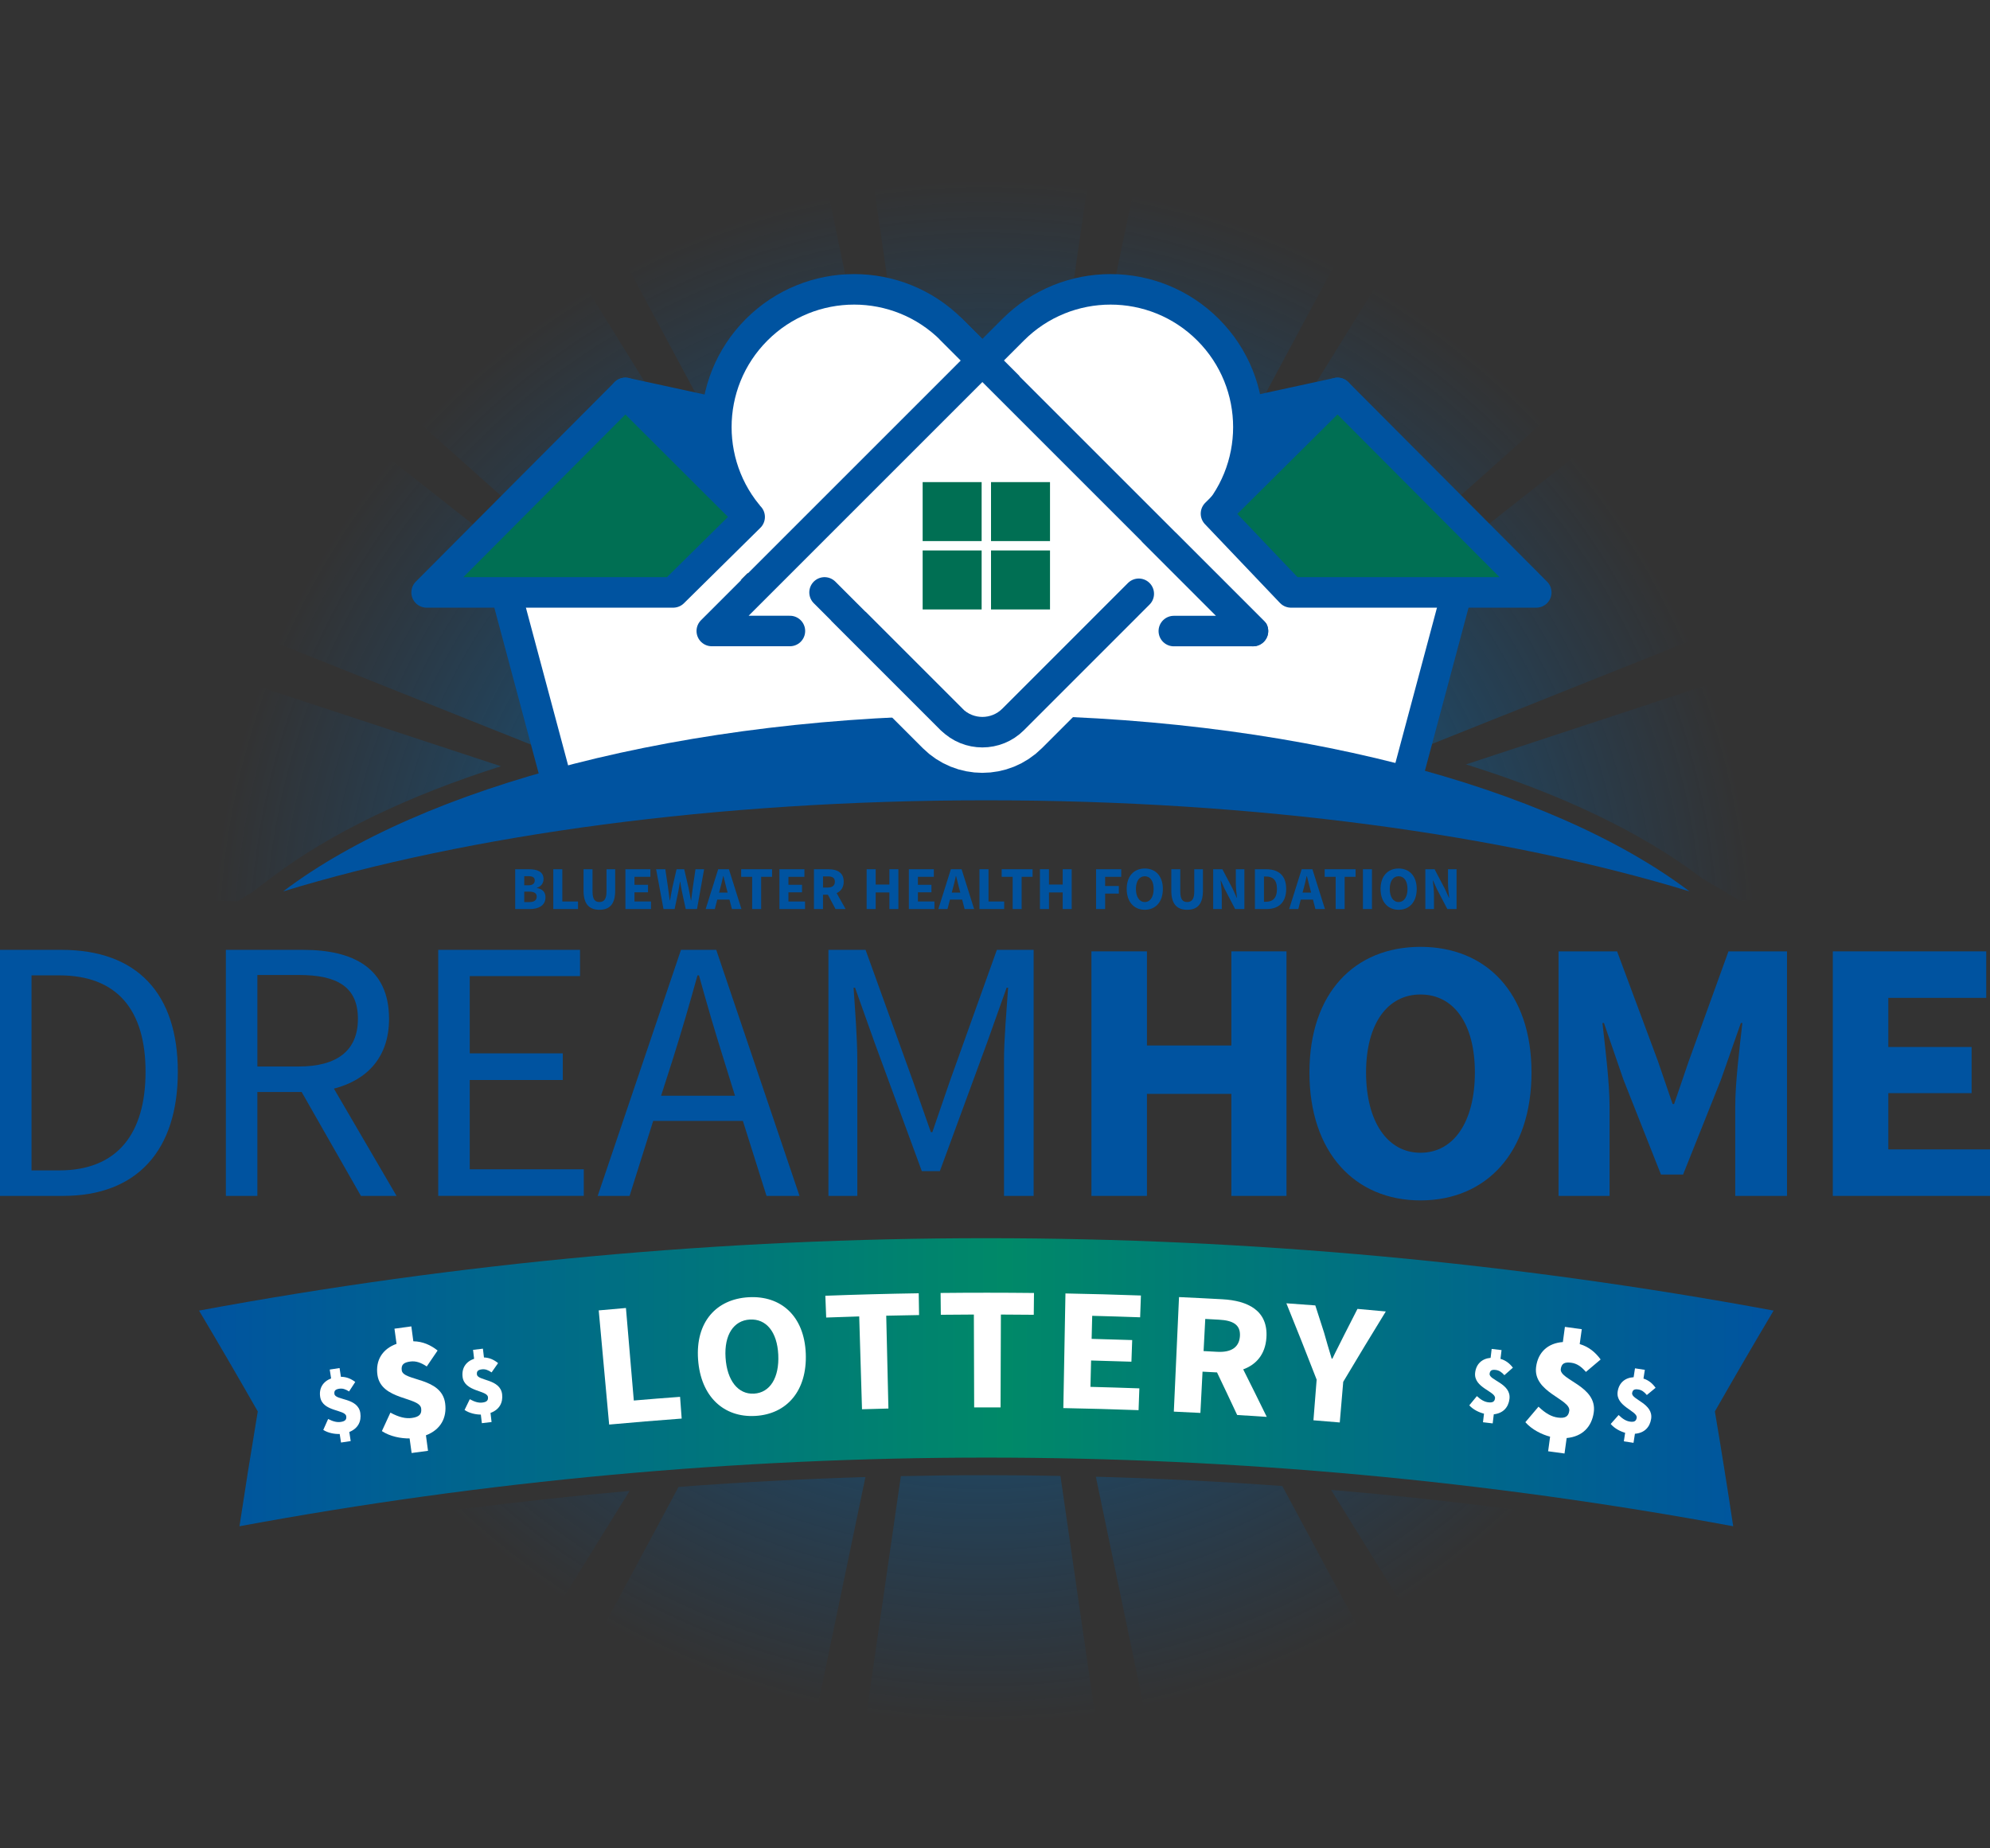 <?xml version="1.0" encoding="utf-8"?>
<!-- Generator: Adobe Illustrator 16.0.0, SVG Export Plug-In . SVG Version: 6.00 Build 0)  -->
<!DOCTYPE svg PUBLIC "-//W3C//DTD SVG 1.1//EN" "http://www.w3.org/Graphics/SVG/1.1/DTD/svg11.dtd">
<svg version="1.1" id="Layer_1" xmlns="http://www.w3.org/2000/svg" xmlns:xlink="http://www.w3.org/1999/xlink" x="0px" y="0px"
	 width="360px" height="334.438px" viewBox="0 0 360 334.438" enable-background="new 0 0 360 334.438" xml:space="preserve">
<rect x="0" y="0" width="360" height="334.438" fill="#333333" stroke="none"/>
<g>
	<g>
		<g>
			<radialGradient id="SVGID_1_" cx="178" cy="172.219" r="161.708" gradientUnits="userSpaceOnUse">
				<stop  offset="0" style="stop-color:#0086C8"/>
				<stop  offset="0.864" style="stop-color:#0053A0;stop-opacity:0"/>
			</radialGradient>
			<path fill="url(#SVGID_1_)" d="M178.431,266.912c-5.15,0-10.306,0.063-15.462,0.171l-9.737,67.354h48.351l-9.743-67.391
				C187.368,266.966,182.898,266.912,178.431,266.912z"/>
			<radialGradient id="SVGID_2_" cx="178" cy="172.219" r="161.709" gradientUnits="userSpaceOnUse">
				<stop  offset="0" style="stop-color:#0086C8"/>
				<stop  offset="0.864" style="stop-color:#0053A0;stop-opacity:0"/>
			</radialGradient>
			<path fill="url(#SVGID_2_)" d="M198.243,267.19l13.639,65.43l45.434-16.539l-25.341-47.207
				C220.739,268.056,209.49,267.495,198.243,267.19z"/>
			<radialGradient id="SVGID_3_" cx="178" cy="172.254" r="161.717" gradientUnits="userSpaceOnUse">
				<stop  offset="0" style="stop-color:#0086C8"/>
				<stop  offset="0.864" style="stop-color:#0053A0;stop-opacity:0"/>
			</radialGradient>
			<path fill="url(#SVGID_3_)" d="M256.246,135.727l78.063-31.183l-24.177-41.873l-84.789,66.791
				C236.176,131.034,246.545,133.138,256.246,135.727z"/>
			<radialGradient id="SVGID_4_" cx="178" cy="172.219" r="161.709" gradientUnits="userSpaceOnUse">
				<stop  offset="0" style="stop-color:#0086C8"/>
				<stop  offset="0.864" style="stop-color:#0053A0;stop-opacity:0"/>
			</radialGradient>
			<path fill="url(#SVGID_4_)" d="M220.428,128.789l82.983-74.129l-37.042-31.081l-64.043,103.405
				C208.467,127.42,214.509,128.028,220.428,128.789z"/>
			<radialGradient id="SVGID_5_" cx="178" cy="172.219" r="161.708" gradientUnits="userSpaceOnUse">
				<stop  offset="0" style="stop-color:#0086C8"/>
				<stop  offset="0.864" style="stop-color:#0053A0;stop-opacity:0"/>
			</radialGradient>
			<path fill="url(#SVGID_5_)" d="M199.119,126.772L257.315,18.35L211.878,1.815l-25.927,124.41
				C190.374,126.324,194.77,126.505,199.119,126.772z"/>
			<radialGradient id="SVGID_6_" cx="178" cy="172.219" r="161.708" gradientUnits="userSpaceOnUse">
				<stop  offset="0" style="stop-color:#0086C8"/>
				<stop  offset="0.864" style="stop-color:#0053A0;stop-opacity:0"/>
			</radialGradient>
			<path fill="url(#SVGID_6_)" d="M178.432,126.133c1.64,0,3.275,0.012,4.908,0.035L201.579,0h-48.352l18.248,126.213
				C173.788,126.166,176.104,126.133,178.432,126.133z"/>
			<radialGradient id="SVGID_7_" cx="178" cy="172.219" r="161.708" gradientUnits="userSpaceOnUse">
				<stop  offset="0" style="stop-color:#0086C8"/>
				<stop  offset="0.864" style="stop-color:#0053A0;stop-opacity:0"/>
			</radialGradient>
			<path fill="url(#SVGID_7_)" d="M168.869,126.271L142.929,1.815L97.491,18.354l58.272,108.549
				C160.092,126.61,164.462,126.394,168.869,126.271z"/>
			<radialGradient id="SVGID_8_" cx="178" cy="172.219" r="161.708" gradientUnits="userSpaceOnUse">
				<stop  offset="0" style="stop-color:#0086C8"/>
				<stop  offset="0.864" style="stop-color:#0053A0;stop-opacity:0"/>
			</radialGradient>
			<path fill="url(#SVGID_8_)" d="M152.575,127.132L88.437,23.583l-37.04,31.079l83.242,74.356
				C140.499,128.229,146.491,127.603,152.575,127.132z"/>
			<radialGradient id="SVGID_9_" cx="178" cy="172.219" r="161.709" gradientUnits="userSpaceOnUse">
				<stop  offset="0" style="stop-color:#0086C8"/>
				<stop  offset="0.864" style="stop-color:#0053A0;stop-opacity:0"/>
			</radialGradient>
			<path fill="url(#SVGID_9_)" d="M129.788,129.714L44.677,62.673l-24.179,41.873l78.885,31.509
				C108.922,133.455,119.124,131.326,129.788,129.714z"/>
			<radialGradient id="SVGID_10_" cx="178" cy="172.219" r="161.708" gradientUnits="userSpaceOnUse">
				<stop  offset="0" style="stop-color:#0086C8"/>
				<stop  offset="0.864" style="stop-color:#0053A0;stop-opacity:0"/>
			</radialGradient>
			<path fill="url(#SVGID_10_)" d="M45.618,161.433l3.645-2.757c10.555-7.985,24.75-14.76,41.357-20.033l-73.699-24.27
				l-8.393,47.621l34.432,1.066C43.845,162.516,44.722,161.965,45.618,161.433z"/>
			<radialGradient id="SVGID_11_" cx="178.001" cy="172.219" r="161.709" gradientUnits="userSpaceOnUse">
				<stop  offset="0" style="stop-color:#0086C8"/>
				<stop  offset="0.864" style="stop-color:#0053A0;stop-opacity:0"/>
			</radialGradient>
			<path fill="url(#SVGID_11_)" d="M53.946,277.504l-2.549,2.276l37.043,31.077l25.455-41.097
				C93.807,271.525,73.788,274.109,53.946,277.504z"/>
			<radialGradient id="SVGID_12_" cx="178" cy="172.219" r="161.709" gradientUnits="userSpaceOnUse">
				<stop  offset="0" style="stop-color:#0086C8"/>
				<stop  offset="0.864" style="stop-color:#0053A0;stop-opacity:0"/>
			</radialGradient>
			<path fill="url(#SVGID_12_)" d="M122.752,269.036l-25.257,47.052l45.438,16.537l13.625-65.374
				C145.286,267.588,134.011,268.184,122.752,269.036z"/>
		</g>
		<radialGradient id="SVGID_13_" cx="178" cy="172.219" r="161.708" gradientUnits="userSpaceOnUse">
			<stop  offset="0" style="stop-color:#0086C8"/>
			<stop  offset="0.864" style="stop-color:#0053A0;stop-opacity:0"/>
		</radialGradient>
		<path fill="url(#SVGID_13_)" d="M307.601,158.676l0.412,0.311c2.277,1.289,4.507,2.623,6.719,3.979l31.553-0.978l-8.399-47.617
			l-72.681,23.937C282.26,143.625,296.826,150.524,307.601,158.676z"/>
	</g>
	<polygon fill="#FFFFFF" points="254.212,142.413 98.948,142.413 91.317,104.935 261.845,104.935 	"/>
	<g>
		<path fill="#0053A0" d="M178.432,144.803c49.018,0,93.664,6.245,127.2,16.476c-25.157-19.033-72.678-31.882-127.2-31.882
			c-54.524,0-102.042,12.85-127.2,31.882C84.768,151.048,129.413,144.803,178.432,144.803z"/>
	</g>
	<g>
		<path fill="#0053A0" d="M0,171.862h11.133c13.706,0,21.036,7.939,21.036,22.056c0,14.183-7.33,22.463-20.766,22.463H0V171.862z
			 M10.726,211.766c10.45,0,15.605-6.583,15.605-17.848c0-11.198-5.155-17.441-15.605-17.441H5.702v35.289H10.726z"/>
		<path fill="#0053A0" d="M65.292,216.381l-10.723-18.799h-8.008v18.799h-5.702v-44.519h13.981c9.028,0,15.54,3.255,15.54,12.486
			c0,6.921-3.935,11.062-9.974,12.624l11.33,19.408H65.292z M46.562,192.968h7.466c6.923,0,10.722-2.852,10.722-8.619
			c0-5.837-3.799-7.94-10.722-7.94h-7.466V192.968z"/>
		<path fill="#0053A0" d="M79.277,171.862h25.653v4.75H84.979v13.979h16.83v4.818h-16.83v16.151h20.629v4.819H79.277V171.862z"/>
		<path fill="#0053A0" d="M134.39,202.807h-16.223l-4.274,13.574h-5.769l15.068-44.519h6.38l15.063,44.519h-5.97L134.39,202.807z
			 M132.964,198.261l-2.105-6.786c-1.558-4.956-2.984-9.84-4.41-14.998h-0.271c-1.423,5.158-2.85,10.042-4.411,14.998l-2.171,6.786
			H132.964z"/>
		<path fill="#0053A0" d="M149.868,171.862h6.717l8.621,23.887l3.19,9.094h0.271l3.12-9.094l8.551-23.887h6.652v44.519h-5.362v-24.5
			c0-3.937,0.474-9.23,0.744-13.166h-0.271l-3.527,9.911l-8.551,23.275h-3.26l-8.551-23.275l-3.527-9.911h-0.271
			c0.271,3.936,0.678,9.229,0.678,13.166v24.5h-5.225V171.862z"/>
		<path fill="#0053A0" d="M197.445,172.134h10.043v17.034h15.272v-17.034h9.974v44.247h-9.974v-18.459h-15.272v18.459h-10.043
			V172.134z"/>
		<path fill="#0053A0" d="M236.883,194.054c0-14.454,8.21-22.735,20.086-22.735c11.942,0,20.087,8.348,20.087,22.735
			c0,14.455-8.145,23.141-20.087,23.141C245.093,217.194,236.883,208.509,236.883,194.054z M266.811,194.054
			c0-8.823-3.802-14.115-9.842-14.115c-5.973,0-9.841,5.292-9.841,14.115c0,8.89,3.868,14.521,9.841,14.521
			C263.009,208.575,266.811,202.943,266.811,194.054z"/>
		<path fill="#0053A0" d="M281.948,172.134h10.589l7.397,19.883l2.647,7.737h0.271l2.646-7.737l7.191-19.883h10.59v44.247h-9.365
			V200.16c0-4.344,0.814-10.789,1.287-15.065h-0.271l-3.598,10.248l-6.854,17.17h-4.003l-6.787-17.17l-3.527-10.248h-0.271
			c0.473,4.276,1.287,10.722,1.287,15.065v16.221h-9.229V172.134z"/>
		<path fill="#0053A0" d="M331.564,172.134h27.757v8.414h-17.714v8.891h15.066v8.348h-15.066v10.179H360v8.416h-28.436V172.134z"/>
	</g>
	
		<path fill="#FFFFFF" stroke="#FFFFFF" stroke-width="14.719" stroke-linecap="round" stroke-linejoin="round" stroke-miterlimit="10" d="
		M218.535,94.912l-35.259,35.262c-3.071,3.069-8.055,3.069-11.131-0.006l-35.258-35.256"/>
	
		<polygon fill="#0053A0" stroke="#0053A0" stroke-width="5.52" stroke-linecap="round" stroke-linejoin="round" stroke-miterlimit="10" points="
		241.966,71.088 204.834,79.16 204.952,85.37 216.611,96.276 	"/>
	
		<polygon fill="#0053A0" stroke="#0053A0" stroke-width="5.52" stroke-linecap="round" stroke-linejoin="round" stroke-miterlimit="10" points="
		113.132,71.088 150.263,79.16 150.144,85.37 138.485,96.276 	"/>
	<g>
		<g>
			<linearGradient id="SVGID_14_" gradientUnits="userSpaceOnUse" x1="36.008" y1="250.094" x2="320.853" y2="250.094">
				<stop  offset="0" style="stop-color:#0053A0"/>
				<stop  offset="0.512" style="stop-color:#008968"/>
				<stop  offset="1" style="stop-color:#0053A0"/>
			</linearGradient>
			<path fill="url(#SVGID_14_)" d="M313.543,276.153c-0.994-6.62-2.076-13.414-3.221-20.229l-0.092-0.545l0.273-0.479
				c3.388-5.938,6.864-11.906,10.35-17.768c-46.861-8.692-94.769-13.099-142.423-13.099S82.87,228.44,36.008,237.133
				c3.39,5.698,6.866,11.665,10.352,17.767l0.274,0.479l-0.092,0.545c-1.149,6.872-2.23,13.667-3.221,20.229
				c44.46-8.244,89.903-12.423,135.109-12.423C223.638,263.73,269.083,267.909,313.543,276.153z"/>
		</g>
	</g>
	<radialGradient id="SVGID_15_" cx="178" cy="172.219" r="161.709" gradientUnits="userSpaceOnUse">
		<stop  offset="0" style="stop-color:#0086C8"/>
		<stop  offset="0.864" style="stop-color:#0053A0;stop-opacity:0"/>
	</radialGradient>
	<path fill="url(#SVGID_15_)" d="M240.802,269.571l25.571,41.284l37.038-31.079l-3.026-2.704
		C280.658,273.77,260.763,271.266,240.802,269.571z"/>
	<g>
		<path fill="#FFFFFF" d="M108.312,237.095c1.641-0.152,3.285-0.296,4.923-0.433c0.476,5.577,0.952,11.156,1.423,16.741
			c2.793-0.241,5.578-0.465,8.37-0.666c0.101,1.312,0.194,2.622,0.29,3.932c-4.375,0.323-8.749,0.687-13.121,1.085
			C109.569,250.868,108.937,243.98,108.312,237.095z"/>
		<path fill="#FFFFFF" d="M126.285,245.964c-0.478-6.759,3.294-10.919,9.142-11.248c5.883-0.33,10.061,3.423,10.34,10.159
			c0.278,6.779-3.442,11.001-9.136,11.316C130.96,256.511,126.763,252.727,126.285,245.964z M140.792,245.108
			c-0.201-4.133-2.184-6.524-5.138-6.357c-2.927,0.162-4.662,2.76-4.399,6.889c0.262,4.158,2.277,6.681,5.147,6.518
			C139.3,251.995,140.997,249.271,140.792,245.108z"/>
		<path fill="#FFFFFF" d="M155.435,238.188c-1.988,0.06-3.981,0.125-5.973,0.201c-0.048-1.311-0.104-2.627-0.153-3.941
			c5.63-0.214,11.261-0.36,16.892-0.45c0.021,1.311,0.047,2.624,0.063,3.942c-1.979,0.032-3.963,0.074-5.941,0.117
			c0.131,5.597,0.262,11.198,0.396,16.796c-1.593,0.039-3.187,0.08-4.778,0.131C155.773,249.383,155.604,243.785,155.435,238.188z"
			/>
		<path fill="#FFFFFF" d="M176.177,237.847c-1.99,0.002-3.983,0.02-5.978,0.043c-0.011-1.321-0.026-2.633-0.041-3.948
			c5.634-0.062,11.264-0.056,16.896,0.004c-0.016,1.319-0.03,2.631-0.041,3.944c-1.985-0.021-3.967-0.036-5.946-0.041
			c-0.023,5.598-0.041,11.196-0.06,16.803c-1.593-0.009-3.189-0.009-4.776-0.003C176.214,249.045,176.193,243.446,176.177,237.847z"
			/>
		<path fill="#FFFFFF" d="M192.745,234.03c4.552,0.084,9.102,0.21,13.653,0.373c-0.05,1.316-0.098,2.63-0.142,3.943
			c-2.892-0.102-5.779-0.196-8.671-0.269c-0.033,1.395-0.066,2.782-0.104,4.169c2.451,0.061,4.891,0.137,7.337,0.219
			c-0.045,1.306-0.093,2.61-0.139,3.914c-2.432-0.085-4.862-0.152-7.296-0.217c-0.041,1.591-0.076,3.181-0.117,4.769
			c2.948,0.076,5.898,0.167,8.849,0.273c-0.049,1.315-0.099,2.634-0.144,3.945c-4.534-0.165-9.071-0.29-13.609-0.377
			C192.491,247.859,192.619,240.945,192.745,234.03z"/>
		<path fill="#FFFFFF" d="M223.809,256.02c-1.202-2.573-2.412-5.139-3.644-7.702c-0.876-0.048-1.747-0.093-2.621-0.138
			c-0.129,2.485-0.261,4.977-0.386,7.466c-1.604-0.081-3.202-0.162-4.807-0.235c0.311-6.908,0.628-13.816,0.938-20.723
			c2.614,0.121,5.222,0.247,7.839,0.393c4.611,0.252,8.305,2.033,7.972,6.956c-0.204,3.052-1.88,4.886-4.199,5.728
			c1.438,2.859,2.858,5.73,4.261,8.595C227.375,256.239,225.596,256.122,223.809,256.02z M217.733,244.458
			c0.829,0.042,1.648,0.086,2.473,0.131c2.537,0.14,3.978-0.822,4.103-2.851c0.12-2.035-1.227-2.825-3.788-2.96
			c-0.826-0.05-1.657-0.092-2.483-0.136C217.935,240.58,217.838,242.519,217.733,244.458z"/>
		<path fill="#FFFFFF" d="M238.188,249.624c-1.786-4.611-3.609-9.216-5.476-13.811c1.743,0.122,3.49,0.249,5.234,0.383
			c0.531,1.638,1.061,3.278,1.582,4.915c0.439,1.595,0.885,3.066,1.379,4.709c0.044,0.004,0.085,0.01,0.129,0.01
			c0.724-1.537,1.47-2.913,2.197-4.415c0.775-1.527,1.552-3.061,2.338-4.589c1.708,0.146,3.416,0.302,5.128,0.463
			c-2.602,4.231-5.169,8.472-7.702,12.729c-0.204,2.453-0.415,4.906-0.626,7.356c-1.587-0.137-3.176-0.268-4.763-0.393
			C237.801,254.529,237.994,252.077,238.188,249.624z"/>
	</g>
	<g>
		
			<rect x="158.157" y="65.361" transform="matrix(0.707 0.707 -0.707 0.707 111.255 -87.892)" fill="#FFFFFF" width="7.086" height="49.923"/>
	</g>
	<g>
		
			<rect x="190.301" y="65.167" transform="matrix(-0.707 0.707 -0.707 -0.707 394.755 17.058)" fill="#FFFFFF" width="7.089" height="50.191"/>
	</g>
	
		<line fill="#FFFFFF" stroke="#0053A0" stroke-width="5.52" stroke-linecap="round" stroke-linejoin="round" stroke-miterlimit="10" x1="91.906" y1="108.544" x2="101.113" y2="142.943"/>
	
		<line fill="#FFFFFF" stroke="#0053A0" stroke-width="5.52" stroke-linecap="round" stroke-linejoin="round" stroke-miterlimit="10" x1="263.188" y1="108.544" x2="253.982" y2="142.943"/>
	<g>
		<path fill="#0053A0" d="M93.202,157.276h2.467c1.5,0,2.659,0.407,2.659,1.788c0,0.642-0.374,1.338-1.213,1.559v0.045
			c1.028,0.188,1.566,0.729,1.566,1.689c0,1.471-1.237,2.121-2.804,2.121h-2.676V157.276z M95.591,160.181
			c0.793,0,1.146-0.343,1.146-0.884s-0.375-0.763-1.127-0.763h-0.773v1.646H95.591z M95.747,163.219
			c0.883,0,1.344-0.331,1.344-0.982c0-0.631-0.453-0.906-1.344-0.906h-0.91v1.889H95.747z"/>
		<path fill="#0053A0" d="M100.092,157.276h1.636v5.834h2.837v1.368h-4.473V157.276z"/>
		<path fill="#0053A0" d="M105.567,157.276h1.624v4.03c0,1.414,0.439,1.902,1.25,1.902c0.806,0,1.278-0.488,1.278-1.902v-4.03h1.57
			v3.866c0,2.42-0.982,3.468-2.849,3.468c-1.87,0-2.874-1.048-2.874-3.468V157.276z"/>
		<path fill="#0053A0" d="M113.14,157.276h4.518v1.369h-2.881v1.446h2.45v1.359h-2.45v1.659h2.992v1.368h-4.629V157.276z"/>
		<path fill="#0053A0" d="M118.694,157.276h1.665l0.497,3.369c0.103,0.751,0.201,1.513,0.301,2.274h0.045
			c0.131-0.762,0.275-1.523,0.419-2.274l0.772-3.369h1.382l0.785,3.369c0.144,0.729,0.288,1.503,0.432,2.274h0.041
			c0.091-0.771,0.188-1.535,0.288-2.274l0.498-3.369h1.557l-1.282,7.202h-2.043l-0.707-3.27c-0.111-0.553-0.21-1.139-0.288-1.67
			h-0.045c-0.087,0.531-0.177,1.117-0.283,1.67l-0.688,3.27h-2.01L118.694,157.276z"/>
		<path fill="#0053A0" d="M131.964,162.766h-2.207l-0.444,1.713h-1.656l2.265-7.202h1.944l2.266,7.202h-1.723L131.964,162.766z
			 M131.632,161.496l-0.177-0.664c-0.197-0.717-0.388-1.567-0.584-2.318h-0.045c-0.165,0.761-0.362,1.602-0.563,2.318l-0.177,0.664
			H131.632z"/>
		<path fill="#0053A0" d="M136.067,158.646h-1.986v-1.369h5.592v1.369h-1.978v5.833h-1.628V158.646z"/>
		<path fill="#0053A0" d="M141.001,157.276h4.521v1.369h-2.886v1.446h2.454v1.359h-2.454v1.659h2.997v1.368h-4.633V157.276z"/>
		<path fill="#0053A0" d="M151.15,164.479l-1.381-2.596h-0.884v2.596h-1.637v-7.202h2.599c1.525,0,2.783,0.53,2.783,2.243
			c0,1.061-0.519,1.732-1.278,2.075l1.623,2.884H151.15z M148.886,160.59h0.83c0.852,0,1.315-0.363,1.315-1.07
			s-0.464-0.952-1.315-0.952h-0.83V160.59z"/>
		<path fill="#0053A0" d="M156.778,157.276h1.637v2.772h2.482v-2.772h1.624v7.202h-1.624v-3.005h-2.482v3.005h-1.637V157.276z"/>
		<path fill="#0053A0" d="M164.417,157.276h4.519v1.369h-2.882v1.446h2.45v1.359h-2.45v1.659h2.992v1.368h-4.629V157.276z"/>
		<path fill="#0053A0" d="M174.058,162.766h-2.208l-0.444,1.713h-1.656l2.266-7.202h1.943l2.266,7.202h-1.723L174.058,162.766z
			 M173.725,161.496l-0.177-0.664c-0.197-0.717-0.387-1.567-0.584-2.318h-0.045c-0.164,0.761-0.361,1.602-0.563,2.318l-0.177,0.664
			H173.725z"/>
		<path fill="#0053A0" d="M177.19,157.276h1.636v5.834h2.836v1.368h-4.472V157.276z"/>
		<path fill="#0053A0" d="M183.196,158.646h-1.99v-1.369h5.591v1.369h-1.976v5.833h-1.625V158.646z"/>
		<path fill="#0053A0" d="M188.129,157.276h1.637v2.772h2.483v-2.772h1.624v7.202h-1.624v-3.005h-2.483v3.005h-1.637V157.276z"/>
		<path fill="#0053A0" d="M198.284,157.276h4.55v1.369h-2.914v1.669h2.482v1.369h-2.482v2.795h-1.636V157.276z"/>
		<path fill="#0053A0" d="M203.825,160.845c0-2.354,1.337-3.702,3.272-3.702c1.945,0,3.27,1.359,3.27,3.702
			c0,2.352-1.324,3.766-3.27,3.766C205.162,164.61,203.825,163.196,203.825,160.845z M208.697,160.845
			c0-1.437-0.617-2.298-1.6-2.298c-0.974,0-1.604,0.861-1.604,2.298c0,1.447,0.63,2.364,1.604,2.364
			C208.08,163.209,208.697,162.292,208.697,160.845z"/>
		<path fill="#0053A0" d="M211.896,157.276h1.624v4.03c0,1.414,0.44,1.902,1.249,1.902c0.807,0,1.279-0.488,1.279-1.902v-4.03h1.57
			v3.866c0,2.42-0.982,3.468-2.85,3.468c-1.869,0-2.873-1.048-2.873-3.468V157.276z"/>
		<path fill="#0053A0" d="M219.469,157.276h1.669l1.879,3.579l0.715,1.591h0.045c-0.078-0.763-0.209-1.778-0.209-2.63v-2.54h1.545
			v7.202h-1.669l-1.874-3.59l-0.708-1.568h-0.045c0.078,0.795,0.21,1.755,0.21,2.605v2.553h-1.558V157.276z"/>
		<path fill="#0053A0" d="M227.02,157.276h2.031c2.213,0,3.626,1.093,3.626,3.568s-1.413,3.634-3.523,3.634h-2.134V157.276z
			 M228.965,163.164c1.217,0,2.043-0.596,2.043-2.319c0-1.725-0.826-2.255-2.043-2.255h-0.309v4.574H228.965z"/>
		<path fill="#0053A0" d="M237.52,162.766h-2.208l-0.443,1.713h-1.656l2.265-7.202h1.944l2.266,7.202h-1.723L237.52,162.766z
			 M237.188,161.496l-0.177-0.664c-0.198-0.717-0.388-1.567-0.585-2.318h-0.044c-0.165,0.761-0.362,1.602-0.564,2.318l-0.176,0.664
			H237.188z"/>
		<path fill="#0053A0" d="M241.627,158.646h-1.99v-1.369h5.591v1.369h-1.977v5.833h-1.624V158.646z"/>
		<path fill="#0053A0" d="M246.56,157.276h1.636v7.202h-1.636V157.276z"/>
		<path fill="#0053A0" d="M249.75,160.845c0-2.354,1.336-3.702,3.269-3.702c1.944,0,3.271,1.359,3.271,3.702
			c0,2.352-1.327,3.766-3.271,3.766C251.086,164.61,249.75,163.196,249.75,160.845z M254.622,160.845
			c0-1.437-0.621-2.298-1.604-2.298c-0.97,0-1.604,0.861-1.604,2.298c0,1.447,0.634,2.364,1.604,2.364
			C254.001,163.209,254.622,162.292,254.622,160.845z"/>
		<path fill="#0053A0" d="M257.853,157.276h1.669l1.88,3.579l0.715,1.591h0.046c-0.078-0.763-0.211-1.778-0.211-2.63v-2.54h1.546
			v7.202h-1.669l-1.875-3.59l-0.706-1.568h-0.046c0.078,0.795,0.21,1.755,0.21,2.605v2.553h-1.559V157.276z"/>
	</g>
	
		<path fill="#FFFFFF" stroke="#0053A0" stroke-width="5.52" stroke-linecap="round" stroke-linejoin="round" stroke-miterlimit="10" d="
		M136.888,94.912c-9.73-9.74-9.73-25.521,0-35.255c9.736-9.737,25.523-9.737,35.258-0.004l54.523,54.529H212.35"/>
	
		<path fill="#FFFFFF" stroke="#0053A0" stroke-width="5.52" stroke-linecap="round" stroke-linejoin="round" stroke-miterlimit="10" d="
		M206.008,107.436l-22.731,22.739c-3.071,3.069-8.055,3.069-11.131-0.006l-22.98-22.98"/>
	
		<path fill="#FFFFFF" stroke="#0053A0" stroke-width="5.52" stroke-linecap="round" stroke-linejoin="round" stroke-miterlimit="10" d="
		M142.898,114.17h-14.133l54.517-54.517c9.733-9.733,25.521-9.733,35.258,0.004c9.731,9.737,9.731,25.515-0.005,35.255"/>
	
		<line fill="#FFFFFF" stroke="#0053A0" stroke-width="5.52" stroke-linecap="round" stroke-linejoin="round" stroke-miterlimit="10" x1="172.146" y1="130.168" x2="149.165" y2="107.188"/>
	<g>
		<rect x="179.28" y="87.23" fill="#006F53" width="10.672" height="10.67"/>
		<rect x="166.911" y="87.23" fill="#006F53" width="10.672" height="10.67"/>
		<rect x="179.28" y="99.597" fill="#006F53" width="10.672" height="10.674"/>
		<rect x="166.911" y="99.597" fill="#006F53" width="10.672" height="10.674"/>
	</g>
	
		<line fill="#FFFFFF" stroke="#0053A0" stroke-width="5.52" stroke-linecap="round" stroke-linejoin="round" stroke-miterlimit="10" x1="172.146" y1="59.653" x2="226.669" y2="114.182"/>
	<g>
		
			<rect x="138.635" y="52.679" transform="matrix(0.707 0.707 -0.707 0.707 106.522 -73.637)" fill="#FFFFFF" width="7.089" height="78.26"/>
	</g>
	<g>
		
			<rect x="210.736" y="54.144" transform="matrix(-0.707 0.707 -0.707 -0.707 431.534 7.178)" fill="#FFFFFF" width="7.089" height="77.576"/>
	</g>
	
		<polygon fill="#006F53" stroke="#0053A0" stroke-width="5.52" stroke-linecap="round" stroke-linejoin="round" stroke-miterlimit="10" points="
		219.977,92.934 241.966,71.088 277.921,107.188 233.546,107.188 	"/>
	
		<polygon fill="#006F53" stroke="#0053A0" stroke-width="5.52" stroke-linecap="round" stroke-linejoin="round" stroke-miterlimit="10" points="
		135.616,93.535 113.132,71.088 77.175,107.188 121.786,107.188 	"/>
	<g>
		<g>
			<g>
				<path fill="#FFFFFF" d="M77.202,247.239c-1.086-0.716-1.982-1.024-2.979-0.891c-1.167,0.158-1.688,0.555-1.543,1.608
					c0.277,1.989,7.244,1.174,7.854,5.983c0.327,2.558-0.776,4.729-3.48,5.759c0.125,0.934,0.25,1.866,0.376,2.8
					c-0.989,0.133-1.978,0.268-2.966,0.403c-0.122-0.879-0.243-1.759-0.364-2.639c-1.539,0.025-3.516-0.339-5.016-1.325
					c0.512-1.114,1.025-2.229,1.541-3.342c1.588,0.853,2.772,1.116,3.889,0.963c1.336-0.183,1.813-0.698,1.675-1.731
					c-0.28-2.116-7.24-1.443-7.907-6.035c-0.384-2.661,0.896-4.724,3.455-5.644c-0.125-0.914-0.252-1.828-0.378-2.741
					c1.019-0.141,2.036-0.279,3.054-0.416c0.121,0.898,0.241,1.797,0.361,2.695c1.746,0.028,3.164,0.702,4.391,1.67
					C78.509,245.317,77.854,246.277,77.202,247.239z"/>
			</g>
			<g>
				<path fill="#FFFFFF" d="M88.931,248.315c-0.629-0.432-1.152-0.623-1.738-0.554c-0.682,0.081-0.99,0.309-0.916,0.929
					c0.143,1.18,4.237,0.762,4.56,3.595c0.173,1.509-0.497,2.777-2.104,3.361c0.065,0.549,0.13,1.099,0.194,1.648
					c-0.585,0.069-1.17,0.139-1.756,0.209c-0.063-0.518-0.125-1.036-0.187-1.554c-0.909-0.005-2.069-0.239-2.944-0.838
					c0.314-0.648,0.629-1.297,0.945-1.945c0.93,0.516,1.62,0.684,2.283,0.604c0.787-0.094,1.073-0.394,1.002-0.999
					c-0.146-1.247-4.247-0.924-4.586-3.64c-0.193-1.569,0.58-2.767,2.084-3.282c-0.064-0.538-0.129-1.076-0.193-1.614
					c0.596-0.071,1.191-0.143,1.786-0.213c0.063,0.53,0.125,1.06,0.188,1.59c1.025,0.036,1.845,0.444,2.557,1.021
					C89.713,247.194,89.321,247.755,88.931,248.315z"/>
			</g>
			<g>
				<path fill="#FFFFFF" d="M63.147,251.762c-0.646-0.41-1.174-0.584-1.758-0.494c-0.683,0.104-0.984,0.342-0.889,0.959
					c0.182,1.175,4.267,0.618,4.684,3.438c0.223,1.502-0.402,2.793-1.992,3.431c0.083,0.547,0.166,1.094,0.25,1.642
					c-0.583,0.088-1.166,0.178-1.748,0.268c-0.08-0.516-0.16-1.031-0.24-1.547c-0.911,0.027-2.08-0.168-2.973-0.737
					c0.293-0.659,0.586-1.317,0.881-1.976c0.943,0.483,1.642,0.628,2.304,0.526c0.784-0.121,1.058-0.43,0.967-1.032
					c-0.188-1.241-4.278-0.779-4.708-3.482c-0.247-1.562,0.485-2.784,1.976-3.352c-0.083-0.535-0.165-1.071-0.249-1.606
					c0.594-0.092,1.187-0.183,1.779-0.273c0.08,0.528,0.16,1.056,0.24,1.583c1.027,0.001,1.863,0.381,2.596,0.934
					C63.892,250.614,63.52,251.188,63.147,251.762z"/>
			</g>
		</g>
		<g>
			<g>
				<path fill="#FFFFFF" d="M286.901,248.228c-0.855-0.981-1.634-1.519-2.634-1.656c-1.166-0.16-1.773,0.081-1.916,1.136
					c-0.267,1.991,6.665,3.071,5.964,7.869c-0.369,2.552-2.012,4.35-4.898,4.615c-0.129,0.933-0.259,1.865-0.389,2.799
					c-0.987-0.138-1.975-0.272-2.963-0.406c0.119-0.88,0.237-1.76,0.356-2.64c-1.49-0.388-3.295-1.269-4.476-2.621
					c0.79-0.937,1.583-1.872,2.379-2.807c1.302,1.247,2.372,1.818,3.49,1.97c1.333,0.182,1.933-0.187,2.075-1.219
					c0.297-2.114-6.59-3.331-6.002-7.934c0.343-2.667,2.13-4.312,4.843-4.512c0.123-0.914,0.246-1.828,0.37-2.742
					c1.017,0.137,2.034,0.276,3.051,0.418c-0.124,0.897-0.249,1.795-0.374,2.692c1.679,0.497,2.864,1.525,3.787,2.786
					C288.675,246.726,287.787,247.476,286.901,248.228z"/>
			</g>
			<g>
				<path fill="#FFFFFF" d="M297.921,252.408c-0.49-0.585-0.945-0.91-1.528-1c-0.682-0.105-1.038,0.031-1.133,0.649
					c-0.179,1.175,3.884,1.87,3.436,4.686c-0.238,1.5-1.225,2.543-2.931,2.674c-0.085,0.547-0.169,1.094-0.254,1.641
					c-0.584-0.09-1.167-0.18-1.751-0.27c0.079-0.516,0.158-1.031,0.236-1.547c-0.876-0.248-1.932-0.785-2.614-1.597
					c0.478-0.54,0.956-1.08,1.435-1.619c0.756,0.744,1.378,1.092,2.038,1.193c0.784,0.12,1.138-0.093,1.231-0.694
					c0.193-1.24-3.846-2.028-3.443-4.735c0.233-1.563,1.3-2.51,2.889-2.604c0.082-0.535,0.164-1.071,0.246-1.607
					c0.594,0.091,1.188,0.183,1.781,0.274c-0.082,0.527-0.164,1.055-0.245,1.582c0.979,0.31,1.659,0.922,2.19,1.668
					C298.976,251.537,298.448,251.973,297.921,252.408z"/>
			</g>
			<g>
				<path fill="#FFFFFF" d="M272.152,248.819c-0.512-0.568-0.973-0.877-1.56-0.947c-0.688-0.083-1.042,0.065-1.115,0.686
					c-0.139,1.181,3.943,1.738,3.59,4.567c-0.188,1.508-1.134,2.584-2.834,2.772c-0.066,0.549-0.133,1.099-0.199,1.647
					c-0.585-0.07-1.171-0.141-1.757-0.21c0.062-0.518,0.123-1.036,0.185-1.555c-0.886-0.218-1.956-0.719-2.663-1.507
					c0.458-0.556,0.917-1.111,1.377-1.667c0.775,0.719,1.411,1.045,2.076,1.124c0.784,0.094,1.131-0.131,1.204-0.736
					c0.151-1.245-3.908-1.896-3.598-4.615c0.181-1.57,1.214-2.553,2.8-2.699c0.063-0.539,0.127-1.077,0.19-1.615
					c0.597,0.07,1.192,0.142,1.788,0.214c-0.064,0.529-0.128,1.06-0.192,1.589c0.985,0.276,1.689,0.866,2.244,1.594
					C273.176,247.913,272.664,248.366,272.152,248.819z"/>
			</g>
		</g>
	</g>
</g>
</svg>